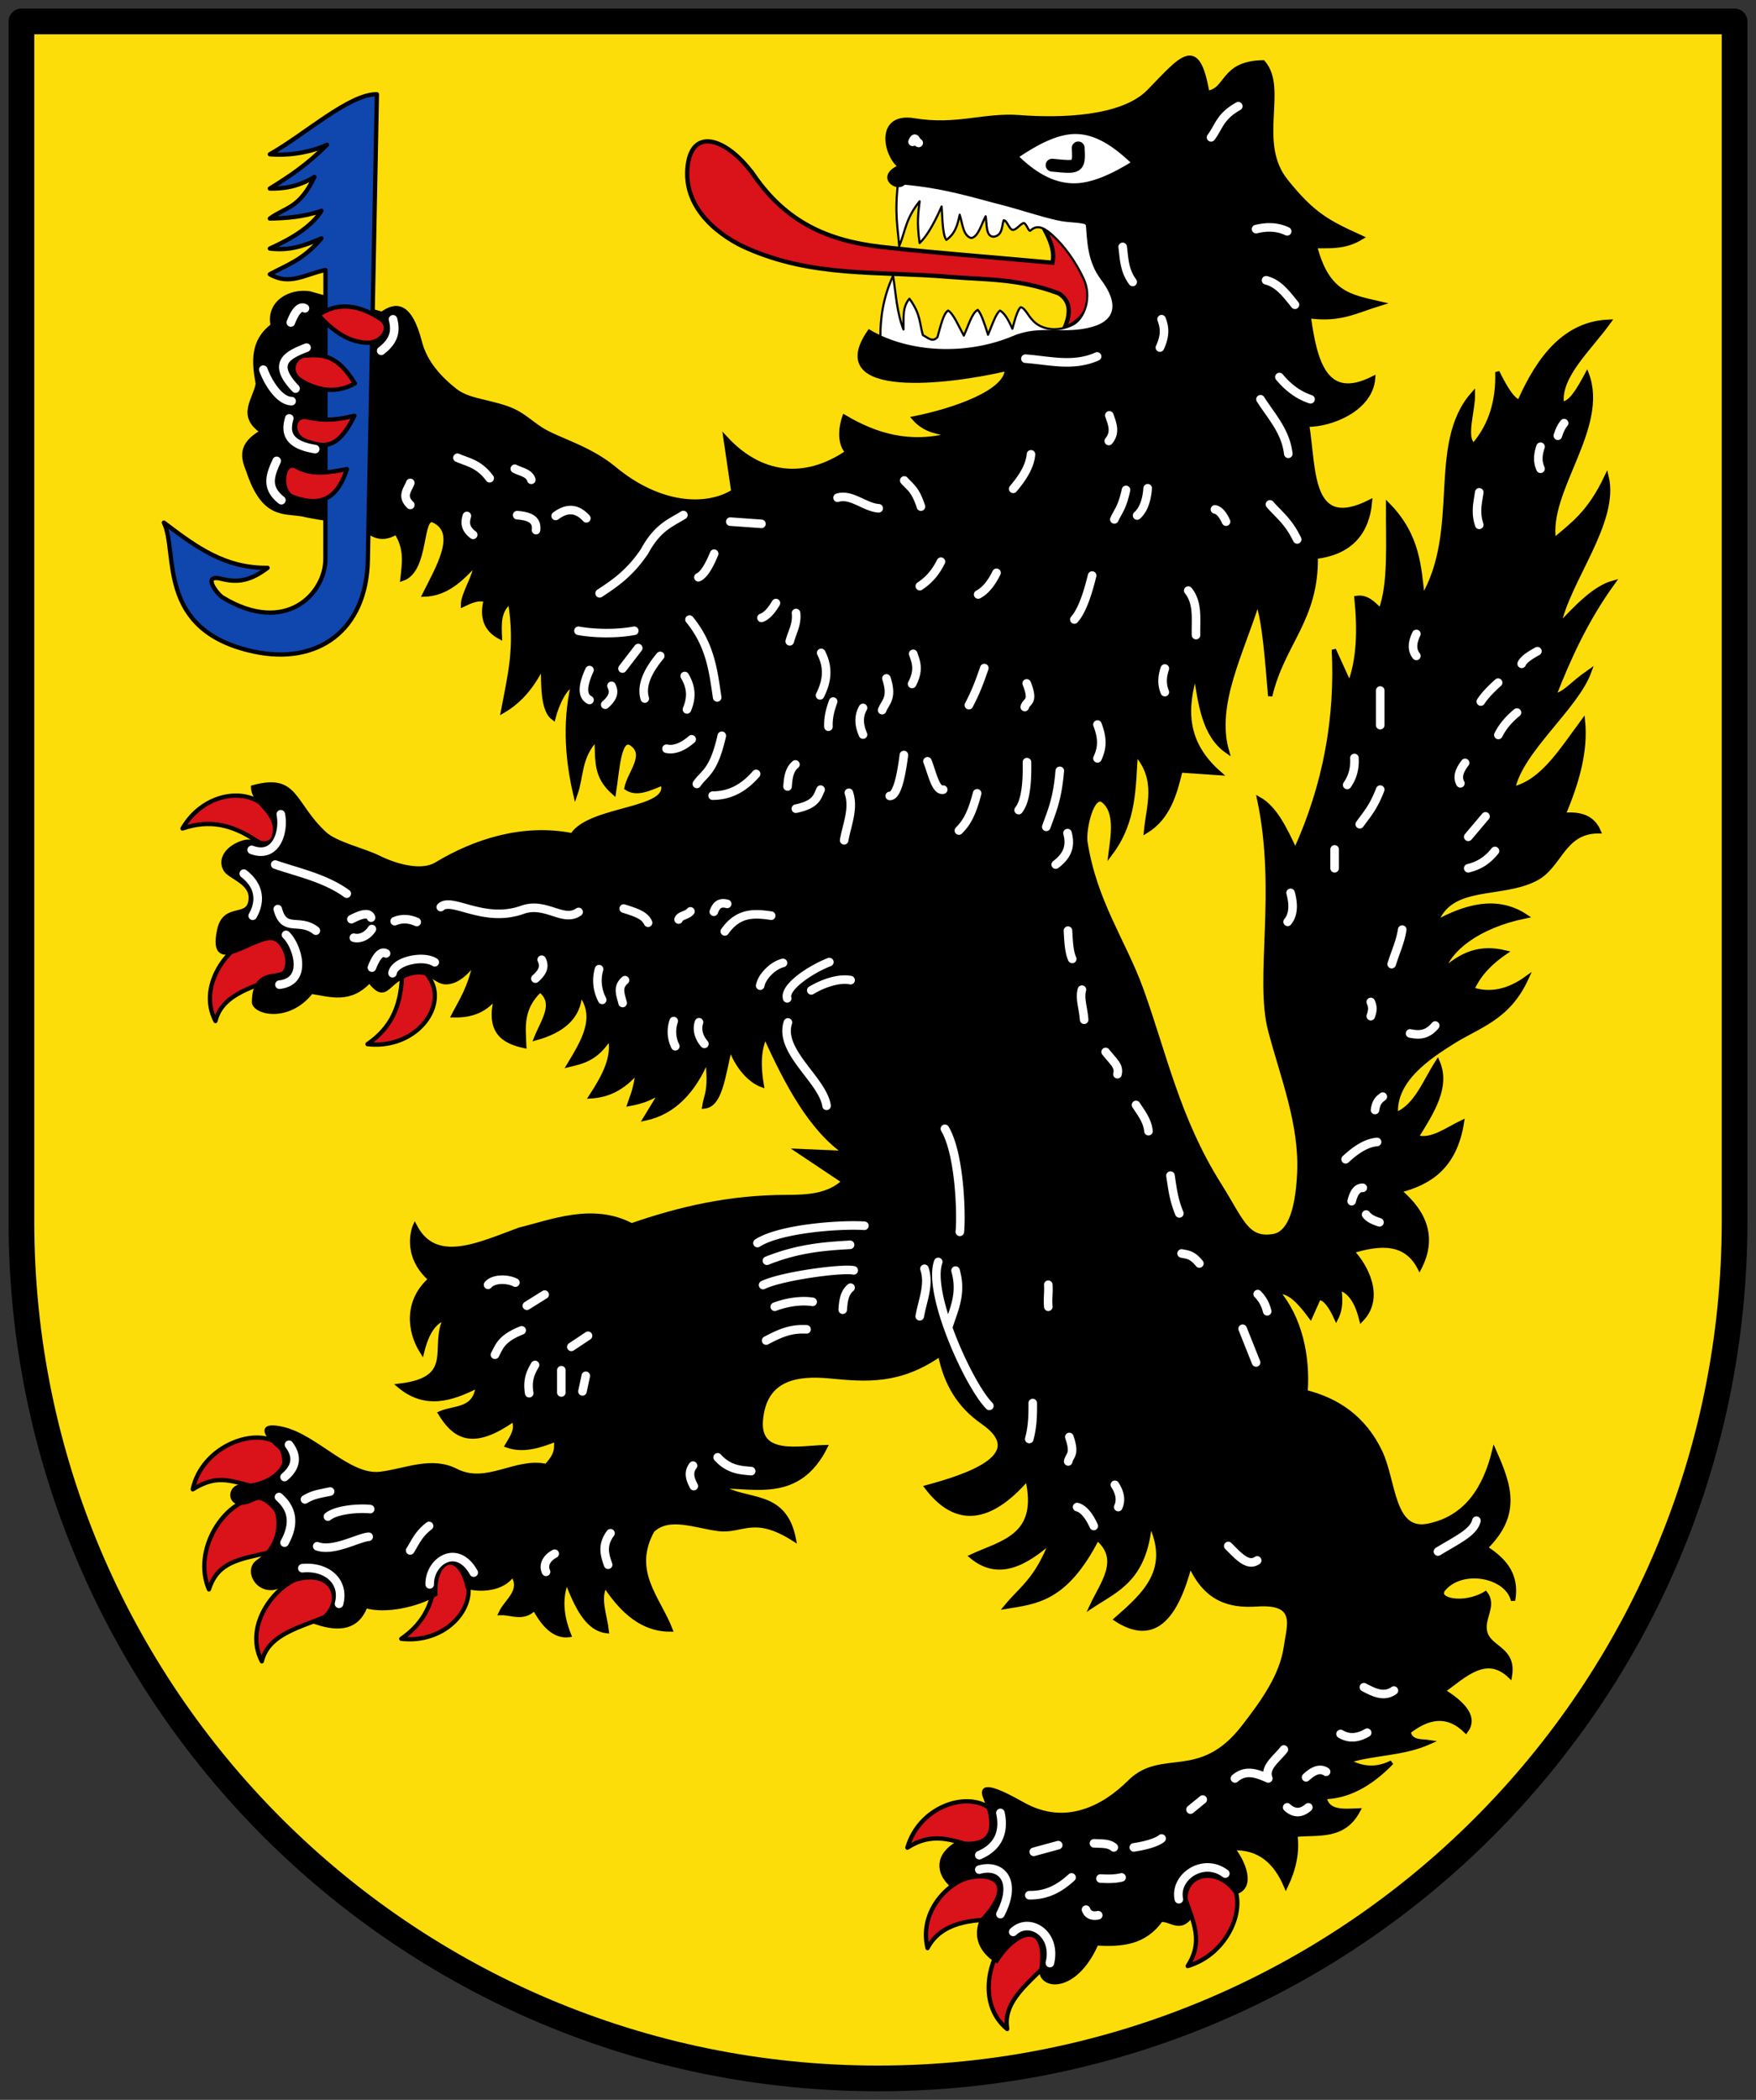 <svg xmlns="http://www.w3.org/2000/svg" height="490" width="410"><rect width="100%" height="100%" fill="#333333" stroke="none"/><path d="M55.422 204.516c3.269 2.227 7.1 10.528-.474 7.915-6.328-2.182-11.698-2.126-17.358 1.576 2.685-9.508 12.364-13.217 17.832-9.49z" fill="#da121a" fill-rule="evenodd" stroke="#000" stroke-linecap="round" stroke-linejoin="round"/><path d="M5 5.003v280c.004 110.455 89.546 199.994 200 199.994s199.997-89.54 200-199.994v-280z" fill="#fcdd09" stroke="#000" stroke-width="6" stroke-linecap="round" stroke-linejoin="round"/><path d="M176.177 41.115c7.49 10.693 17.009 15.082 29.73 16.516 11.556 1.303 22.34 2.082 39.824 3.67.603-2.645-.511-5.36-2.019-8.074 3.915 2.756 7.684 3.79 10.277 11.745 1.738 5.33-.442 9.573-5.505 11.745 1.635-3.67 1.48-6.544-1.285-8.258-9.4-3.526-16.952-3.148-25.51-3.854-16.896-1.394-31.881.184-47.53-6.79-4.92-2.193-14.955-8.496-13.58-19.27 1.176-9.225 9.616-5.972 15.598 2.57z" fill="#da121a" fill-rule="evenodd" stroke="#000"/><path d="M209.774 41.813c-1.031 8.002-.098 11.535.17 15.635 1.46-3.447 1.472-6.41 4.772-10.47-.296 2.554-.705 4.845 0 9.736 1.412-1.337 3.037-3.743 5.139-8.527.202 3.09.242 6.67 1.1 7.793 2.158-1.511 2.656-3.686 3.12-5.873.678 2.1.771 4.933 2.722 5.443 1.653-.338 2.305-3.18 3.335-5.076.35 1.93-.038 4.748 1.902 4.771 2.158-.376 1.819-2.569 2.319-3.853.82.087 1.253 2.126 2.076 2.244.746.107 1.62-1.18 2.475-1.563.64-.287 1.28 2.147 1.696 1.74 1.682-1.646 3.484-.42 5.13 1.065 2.656 2.395 5.307 5.99 7.243 10.094 2.079 4.405.209 9.48-2.591 10.831-3.617 1.746-6.803.982-8.496-.348-1.815-1.426-2.366-3.504-3.55-3.765-.655.381-1.31 2.6-1.965 5.027-.96-2.223-1.921-3.745-2.882-4.24-.933.612-1.865 3.404-2.797 5.632-.799-2.55-1.597-4.949-2.395-5.796-1.36.636-2.215 3.797-3.263 5.989-1.227-2.226-2.453-5.192-3.68-5.828-1.059.627-1.734 3.553-2.461 6.173-1.137 1.356-2.274.139-3.411-.453-.813-2.713-.463-4.845-3.142-8.491-1.688 1.905-1.347 4.622-1.392 7.185-1.616-4.18-1.754-8.36-2.43-12.539-2.405 5.265-2.98 10.006-2.978 14.583 5.642 6.124 13.453 4.081 21.105 3.841l29.546-4.588c2.764-1.176 4.611-3.4 4.955-7.34 0 0-2.44-11.9-5.872-16.7-1.495-2.091-3.725-3.69-6.056-4.772-7.193-3.34-23.307-5.55-23.307-5.55z" fill="#fff" fill-rule="evenodd" stroke="#000" stroke-width=".5" stroke-linecap="round" stroke-linejoin="round"/><path d="M62.243 188.597c2.608 2.973 4.244 11.967-2.437 7.545-5.582-3.694-10.795-4.982-17.202-2.812 4.976-8.536 15.275-9.708 19.639-4.733zM60.712 218.358c3.907-.612 12.38 5.934 5.07 9.212-6.108 2.738-13.878 4.117-15.473 10.69-4.548-8.77 3.865-18.877 10.403-19.902zM64.386 336.538c3.406 2.01 2.996 12.613-4.731 10.498-6.457-1.767-9.242-2.83-14.65.497 2.062-9.663 13.682-14.359 19.381-10.995zM60.132 349.52c3.945-.277 10.78 10.896 2.97 12.684-7.415 1.697-12.256 2.236-14.316 8.68-3.91-9.075 3.467-20.808 11.346-21.363zM71.535 367.765c3.907-.613 12.38 5.933 5.07 9.21-6.108 2.74-13.878 4.118-15.473 10.691-4.548-8.77 3.865-18.877 10.403-19.901zM109.24 369.512c-.82-3.87-7.045-10.564-7.502-2.565-.383 6.683-2.472 11.63-8.045 15.462 9.816 1.124 16.92-6.423 15.548-12.897zM101.354 230.75c-.82-3.87-7.046-10.564-7.503-2.565-.382 6.683-2.471 11.63-8.045 15.462 9.816 1.124 16.92-6.423 15.548-12.897zM287.578 439.403c-2.252-3.252-13.7-4.45-11.031 3.103 2.23 6.312 4.417 10.58.757 16.269 9.488-2.757 14.042-13.932 10.274-19.372zM236.856 451.08c3.347-2.108 13.718.553 8.3 6.455-4.528 4.93-11.12 9.27-9.985 15.938-7.646-6.258-3.915-18.867 1.685-22.394zM229.846 437.58c3.94.341 11.652 10.766 3.647 10.437-6.586-.27-13.81.573-16.93 6.574-2.318-9.605 6.69-17.58 13.283-17.01zM230.858 421.795c3.252 2.25 5.189 12.23-2.366 9.564-6.313-2.228-10.948-3.862-16.635-.2 2.753-9.49 13.559-13.129 19.001-9.364z" fill="#da121a" fill-rule="evenodd" stroke="#000" stroke-linecap="round" stroke-linejoin="round"/><path d="M118.37 95.252c4.107 1.435 5.789 3.89 9.344 5.719 4.237 2.18 10.364 3.935 15.777 8.414 10.482 8.671 21.342 9.255 27.731 5.32l-1.835-12.479c8.092 8.799 18.41 10.164 28.459 3.303-2.696-2.901-.703-8.245-.703-8.245 7.275 4.323 15.218 6.737 24.903 4.171-2.953-.7-5.987-.834-8.612-3.83 9.275-1.85 21.831-6.171 21.653-11.549-13.58 3.222-42.64 6.648-32.116-8.625 9.18 5.36 22.73 6.059 33.786 1.392 6.317-2.666 11.765-.155 18.517-2.126 5.572-1.627 6.645-5.868 2.202-11.745-3.085-4.08-3.129-8.553-3.487-13.03-2.533-.69-4.152-.389-6.918-.989-3.937-.854-9.067-2.591-12.78-3.537-7.1-1.807-13.432-3.931-23.245-4.833-1.45 1.971-6.378-1.398-.741-3.706-3.392-2.13-5.87-12.269 3.127-10.792 9.99 1.64 16.309-1.371 24.591-.734 9.46.727 24.012.403 30.28-6.056 7.667-7.9 11.334-12.864 13.58.367 4.834-.562 3.318-6.981 13.03-7.116 5.388 6.099-1.889 18.65 5.323 27.67 6.374 7.972 9.914 9.71 17.617 13.213-3.953 2.394-7.34 1.954-10.827 2.019 2.889 11.096 8.093 11.745 15.232 13.396-5.938 1.827-9.345 3.945-16.7 2.937 1.486 10.793 3.925 20.11 15.048 14.498-.555 7.215-9.847 10.93-15.415 10.827 1.69 10.503.443 25.142 14.681 17.985-.72 7.782-5.091 11.915-12.663 12.846.215 14.663-7.738 20.115-10.644 32.483-.715-8.262-1.282-17.045-2.936-22.022-3.622 11.788-10.293 23.982-7.157 34.868-5.392-3.765-6.217-11.083-7.34-18.168-2.496 8.163-2.684 16.116 5.505 23.307l-9.012-.615c-1.346 5.568-2.871 11.025-8.055 14.195.577-6.056 3.014-12.112-2.386-18.168-.559 7.769-.192 15.721-5.873 23.307.544-4.205 1.514-9.677-1.673-12.248-2.616-2.11-4.679 6.628-4.2 9.678 2.198 13.984 8.993 23.16 13.03 34.318 5.388 14.888 8.524 30.217 18.169 45.513 5.262 8.346 6.41 13.1 12.66 12.069 3.484-.575 5.615-5.274 6.059-14.638.545-11.535-3.895-22.398-6.79-33.4-3.185-12.101 2.04-32.361-2.57-53.955 3.772 2.121 6.102 7.127 8.442 12.112 7.023-15.408 9.798-31.083 8.992-46.98l3.67 8.074c2.147-5.639 2.39-12.547 1.606-20.14 2.556-.388 4.008 1.43 5.627 2.914 2.354-6.084 1.707-15.77 1.76-24.616 7.045 7.219 7.228 14.437 8.075 21.655 9.378-15.87 1.42-35.808 11.745-47.53.056 3.98-2.265 10.339.184 11.928 4.208-4.898 5.696-10.703 5.505-17.067 1.713 3.4 3.426 6.467 5.139 6.973 4.68-10.617 10.88-18.333 20.92-18.719-4.58 6.362-11.805 12.724-11.01 19.086 1.957.21 3.915-3.154 5.872-6.79 4.656 12.48-9.58 27.16-7.708 38.722 4.099-3.583 8.198-6.145 12.296-14.865 2.532 10.58-9.051 24.184-11.194 34.869 4.22-4.54 8.441-8.912 12.662-10.094-6.356 8.81-10.314 17.618-13.764 26.427 2.753-.607 3.854-2.637 8.259-5.689-3.102 8.465-15.99 18.41-17.802 27.344 6.913-1.743 11.073-8.692 16.334-15.782.704 7-1.396 14.35-4.588 21.838 3.516-.242 6.68.22 8.258 3.854-8.375-.017-8.928 8.056-14.634 11.056-8.099 4.26-19.985.94-23.354 10.232 6.729-3.72 14.192-5.922 20.92-1.468-11.29 2.305-17.902 7.853-19.269 12.663 4.503-3.938 8.61-5.627 14.498-4.221-4.203 2.875-6.432 5.75-7.707 8.625 4.22 1.37 8.441.466 12.662-2.569-4.335 9.46-11.255 11.026-17.476 15.002-5.102 3.26-13.573 8.662-12.988 16.747 4.733-1.864 6.785-7.747 9.727-12.296 2.56 5.873-1.334 11.745-4.955 17.618 3.548 1.026 7.096-1.796 10.644-3.487-1.694 10.559-7.65 14.141-14.682 15.966 6.313 5.287 8.244 11.23 4.772 17.985-3.224-6.233-9.163-5.87-15.783-3.854 3.05 3.12 7.332 10.644 2.202 15.966-1.004-4.1-2.666-6.665-5.138-7.34.253 2.324.451 4.648-.734 6.973-1.35-2.972-2.7-4.705-4.05-4.743l-1.959 4.4c-2.524-3.41-5.048-6.175-7.571-5.713 4.984 5.915 7.053 14.683 6.423 23.307 7.222 1.806 13.572 5.86 17.434 13.947 3.272 6.853 2.723 18.974 11.195 17.25 9.086-1.847 13.345-8.992 15.415-17.433 3.484 7.89 6.016 14.681-2.019 22.572 3.555 2.35 7.63 5.662 6.423 12.296-1.307-5.73-11.638-7.857-16.15-2.753-2.397 2.714 4.719 4.17 9.718 1.109 2.307 2.982-1.127 6.016.019 9.37 1.218 3.56 6.729 3.652 5.68 9.892-5.538-5.246-10.532-.19-15.6 3.487 5.002 3.12 7.64 6.24 5.322 9.359-4.465-4.346-8.93-3.273-13.396.183.56 2.595 2.97 2.107 4.902 2.415-6.301 2.811-12.919 2.473-19.033 4.376 3.399 1.993 6.798 2.077 10.197.37-5.234 5.417-10.469 7.96-15.703 8.072.67 3.654 4.376 3.26 7.891 3.12-3.47 6.525-9.377 5.125-14.681 5.688.55 3.977-.307 7.953-2.202 11.93-2.386-5.598-6.186-9.075-12.48-8.81 2.618 3.183 4.938 9.05.78 10.264-5.123-7.256-14.979-3.572-10.703 5.8-2.385 3.134-4.391.551-6.777.636-3.864 5.475-9.24 5.86-15.048 5.506-5.04 11.522-13.424 10.359-12.846 5.872 1.485-11.54-5.913-8.95-10.461-1.835-2.32-1.417-5.458-4.604-3.487-9.36 10.496-11.333-1.748-12.03-6.974-8.257-3.276-2.909-3.597-6.918 1.434-9.826 8.214 1.154 9.297-3.273 6.274-10.912-1.231-3.315 3.727-1.038 8.81 1.835 10.063 5.69 19.128.672 24.958-5.138 7.584-7.559 16.401.311 26.61-12.847 4.63-5.967 8.969-12.055 9.91-18.718.71-5.03 3.042-10.575-6.79-9.91-6.53.44-11.983-1.214-15.6-9.36-3.18 12.206-8.216 18.69-17.25 12.846 6.579-5.786 13.245-11.535 7.891-22.572-1.149 13.24-7.74 15.597-13.58 19.453 2.513-5.377 7.118-10.87 1.284-15.783-7.422 14.452-14.34 14.805-21.288 15.966 3.548-4.341 7.096-6.162 10.644-15.415-6.24 5.489-12.479 8.855-18.719 3.67 7.083-3.317 16.218-4.581 13.03-18.168-8.797 10.105-16.65 10.999-23.49 2.018 9.238-2.494 24.364-7.372 13.03-15.232-5.399-3.743-8.554-8.914-9.91-15.782-9.482 6.59-17.164 5.956-25.693 5.138-7.663-.735-15.334.324-16.15 10.277-.71 8.666 8.98 6.38 15.05 6.24-6.24 12.354-16.334 9.047-24.409 9.176 5.77 3.928 14.834.854 17.067 12.296-9.418-5.998-12.069-1.652-17.597-2.363-5.536-.712-11.565-3.357-15.436.344-5.252 9.557 1.385 15.812 4.221 23.123-5.077.022-10.155-2.491-15.232-10.277-1.793 2.782-.045 6.98.367 10.644-4.665-.516-7.098-5.94-9.36-11.745-1.636 3.96-1.235 8.213.551 12.663-2.691.352-5.383-1.22-8.075-6.24-2.63 2.702-5.26 1.026-7.89 1.101 1.334-2.904 5.35-5.213 2.752-8.992-2.222 3.57-7.765 3.672-10.472 2.874-2.123-9.098-8.01-6.247-7.513 1.714-4.271 2.47-11.576 4.164-16.333 2.753-1.896 5.077-6.065 5.61-11.378 3.853 7.476-3.821 4.396-14.957-8.442-8.625-4.946 2.44-8.288-3.447-5.322-5.505 8.174-5.674 4.727-17.516-.918-14.682-6.02 3.024-6.126-2.906-2.936-2.936 8.161-.077 12.493-6.156 9.182-8.993-4.355-3.73-4.55-5.59.545-4.404 7.796 1.815 15.449 11.377 22.756 10.46 5.923-.743 11.897-3.653 17.618-.734 7.202 3.676 13.886-2.687 21.104-1.1 2.977-3.172 2.13-4.43 2.386-6.24-3.847 1.531-7.694 2.817-11.542 1.46 1.194-2.016 2.619-4.032 1.448-6.048-9.9 7.03-13.93 3.577-17.067-1.468 3.333-1.48 8.14-.503 8.809-6.423-6.117 3.1-12.235 5.11-18.352 0 13.718-1.62 7.294-9.15 10.828-15.783-2.578.65-4.396 3.326-5.506 7.891-3.251-5.138-3.602-12.073 1.948-16.958-6.534-5.77-3.636-12.41-3.636-12.41 4.815 9.26 14.92 4.318 24.454.815 7.564-1.842 17.067-5.758 26.152-.993 11.183-3.87 22.805-6.581 36.051-6.607 4.984-.01 9.885-.227 13.51-3.633l-10.655-7.118 11.093.474c-7.945-5.376-13.63-15.833-18.834-27.376-1.037 2.546-1.792 5.56-.78 11.523-2.824-1.039-5.915-4.442-7.364-8.922-1.71 7.172-2.311 13.57-6.063 13.935.44-2.958 1.56-3.192.741-11.182-3.18 7.644-7.871 12.567-14.51 13.984l3.981-6.547c-2.555 1.915-5.11 2.685-7.665 3.142.66-2.025 1.32-2.999 1.979-7.753-3.648 4.372-7.297 5.743-10.945 5.983 2.993-4.59 5.505-9.18 4.404-13.77-3.18 5.048-6.362 5.665-9.543 6.43 3.331-5.568 6.861-11.134 2.57-16.701-.239 5.612-4.176 8.758-10.278 10.46 1.538-3.936 4.885-8.175.918-11.194-4.554 4.343-3.832 8.686-3.67 13.03-4.984-1.073-8.706-3.407-6.424-11.746-2.522 3.309-5.62 4.692-10.093 4.588 1.865-3.61 3.749-6.196 5.138-12.662-2.227 3.049-4.533 4.963-6.973 4.94-2.257-.022-3.668-2.906-7.417-2.211-6.597 1.222-6.102 7.355-10.384 1.859-4.527 4.94-9.054 3.274-13.58 2.569-5.442 6.942-13.404 4.757-13.372 2.356.106-8.177 6.211-4.87 7.378-7.311 1.396-2.92-.885-7.068-2.718-7.53-4.296-1.081-15.292 9.375-12.76-2.013 1.37-6.168 7.147-2.025 7.34-7.34.135-3.718-4.86-4.945-5.865-6.612-1.512-2.511.506-5.303 4.214-6.419 2.652-.798 6.297 1.83 7.157-1.651 1.292-5.236-4.868-7.235-4.955-11.195 10.263-2.82 9.09 3.778 16.7 10.828 2.58 2.39 9.247 3.913 12.455 5.512 4.42 2.203 10.266 3.66 13.605 1.645 8.831-5.331 20.101-9.089 31.748-6.79 4.142-6.568 23.422-5.584 21.105-12.112-2.945 1.155-5.966 2.76-8.442 1.1.636-3.425 4.88-7.66 1.285-10.276-3.044-2.216-3.405 6.208-4.221 11.378-4.35-3.846-3.803-7.27-4.038-12.663-4.144 4.343-3.42 8.687-4.955 13.03-1.695-7.258-2.674-16.342-.55-25.51-1.82.35-3.744 4.428-4.588 7.709-2.335-1.697-2.457-6.934-2.386-12.48-2.84 5.849-6.032 8.876-9.36 10.828 1.494-8.036 3.386-14.708 1.652-25.51-2.738 2.106-2.501 5.203-2.385 8.26-3.44-1.837-4.265-4.834-3.304-8.626-1.774-.586-3.548.254-5.322 1.101-.008-2.589 3.11-7.053 2.936-9.543-3.324 3.526-6.69 6.981-11.928 7.157 3.086-6.191 8.105-14.395 2.202-17.25-3.359-1.625-1.43 11.565-7.34 13.58.422-3.61.962-7.219-1.469-10.828-2.14 1.301-4.282 1.45-6.423-.183-3.659-2.673-10.212-2.788-15.416-4.038-4.497-.769-9.108.576-12.662-10.093-1.219-3.072-2.215-6.144 3.274-9.217-5.602-3.718-1.716-7.436-1.072-11.154-.93-5.05-1.36-9.974 3.487-13.58-1.127-5.26 3.892-8.244 8.625-7.524L89.19 73.23c3.116-2.234 6.447-2.668 8.87 6.695 1.213 4.683 4.57 8.33 8.123 11.144 3.082 2.44 7.271 2.467 12.186 4.183z" fill-rule="evenodd" stroke="#000"/><path d="M63 36c8.051-4.494 18.559-14.111 25-14l-2.113 108.671c-.323 16.568-11.817 24.553-26.61 21.38-23.012-4.934-17.63-23.258-21.013-30.097 7.556 5.723 14.236 10.666 24.224 10.553-3.915 2.924-6.82 3.557-10.736 2.569-4.834-1.22-.91 3.648.184 4.313 14.901 9.058 24.038-1.034 24.04-8.901L76 63c-4.65.94-8.35 3.728-13 1 4.282-2.31 7.777-3.346 12.059-8.388C70.654 57.52 67.404 58.53 63 58c5.593-2.51 9.88-5.326 12.059-8.81C70.592 50.72 66.5 50.918 63 51c3.548-2.647 6.86-2.218 10.407-9.702C69.577 43.566 66.364 44.064 63 44c4.466-2.746 8.878-5.685 13.344-10.226C71.884 35.85 66.514 36.333 63 36z" fill="#0f47af" fill-rule="evenodd" stroke="#000" stroke-linecap="round" stroke-linejoin="round"/><path d="M237.231 36.517c4.643-3.142 9.445-5.751 13.868-5.75 4.794 0 9.19 2.908 13.682 7.237-5.223 3.22-9.932 5.328-14.197 5.273-5.028-.065-9.44-2.884-13.353-6.76z" fill="#fff" fill-rule="evenodd" stroke="#000"/><path d="M80.992 109.46c-3.732.698-8.02 1.632-11.745-.52-3.294-1.902-4.163 5.861-.795 7.05 4.779 1.687 9.841 2.004 12.54-6.53zM82.754 97.025c-3.887.85-6.401 1.362-11.09.338-3.305-.722-4.059 4.374.092 5.689 3.909 1.239 7.021 2.01 10.998-6.027zM70.471 88.921c4.033 2.34 8.26 2.895 12.387.55-4.065-6.63-7.384-6.833-11.699-6.481-2.443.199-4.14 3.929-.688 5.931zM88.915 74.472c2.76 1.867.256 5.702-3.304 5.506-4.276-.236-7.494-2.431-11.289-6.455 4.925-3.399 10.136-2.065 14.593.95z" fill="#da121a" fill-rule="evenodd" stroke="#000" stroke-linecap="round" stroke-linejoin="round"/><path d="M251.748 34.518c.266 4.722-.015 4.613-6.1 4.023" fill="none" stroke="#000" stroke-width="3" stroke-linecap="round" stroke-linejoin="round"/><path d="M275.885 292.495c1.256.269 2.427.195 4.152 2.336m-6.748-20.504c.44 2.815.702 5.542 2.076 8.824m43.602.26c.44.606 1.217 1.211 3.115 1.817m-3.893-8.046c-1.084-.052-2 .726-2.596 3.115m7.267-24.397c-.754.594-1.537 1.098-1.817 3.115m-27.39 42.962c1.314 1.338 1.874 2.676 2.216 4.013m-5.729 4.077l3.133 7.862m-6.488 42.823c2.25 2.22 4.499 4.922 6.748 3.374m42.21-2.076c4.524-2.769 8.31-4.436 8.981-7.204m-26.276 38.867c2.336 1.222 4.672 2.424 7.008.779m-12.458 10.121c2.072 1.24 4.144.913 6.216-.29m-18.674 17.42c1.644 1.503 3.288 1.432 4.931 0m-.519-7.008c1.558-1.429 3.115-2.298 4.672-1.298m-21.282 1.558c2.595-2.226 5.19-1.12 7.786 0-1.028-2.623 1.979-4.573 3.634-6.748m-21.801 14.015l2.855-2.336m-16.091 11.16c5.19-.779 6.488-2.076 6.488-2.076m-15.787 1.127c1.65.102 3.438-.074 4.627.949m-18.686 1.038l5.71-1.557m9.862 7.786c1.643.088 3.287.133 4.93-.26m-8.304 7.527c.451 1.182 1.424 1.583 2.854 1.297m-16.09-4.671c3.007.014 6.167-.732 9.862-4.153m-16.61-15.053c1.275 6.016-2.094 8.646-4.932 9.863m46.596 10.279c-1.102-5.215 5.718-9.847 10.843-5.988m-49.523 13.616c3.608-3.564 10.237.232 8.565 7.267M70.593 365.943c5.418-.553 9.987 2.863 8.565 8.305m-14.015-24.915c2.948 2.603 3.877 5.964 1.298 10.64m1.038-22.838c1.874 2.508 1.925 5.017-1.038 7.526m162.208 91.615c5.117-1.433 8.992 2.58 4.932 10.382m17.907-94.99c1.298.352 2.596 1.617 3.893 4.413m4.931-9.603c1.278 1.984 1.459 3.695.78 5.19m-11.42-16.35c1.445 4.201.058 4.154-.26 5.71M100.18 356.08c-2.501 1.903-3.192 3.806-4.412 5.71m41.006-40.748l-.778 3.634m-8.824-22.58l-4.153 2.596m14.274 7.007l-3.893 2.596m-2.335 5.45v5.19m-44.986 33.668c-2.447.202-8.268 3.58-12.012 2.22m3.013-12.77c-2.477.518-3.915.669-5.873 1.834m15.22 2.263c-2.272-.26-7.67.01-9.862 1.746m52.945 8.663c-2.08 1.113-2.692 2.78-2.019 4.22m15.049-8.992c-2.066 2.761-1.36 5.06-.55 7.341m19.82-23.123c-1.209 1.59-.67 3.18.183 4.771m13.397-3.487c-2.123-.217-5.112-.2-7.829-3.214m-56.953 26.888c-3.92-6.992-10.372-2.603-10.277 2.753m140.802-42.313c.037 3.575-.15 5.851-.815 8.387m-115.396-17.276c-1 1.733-1.875 3.434-1.36 6.589m-3.228-25.808c-1.78-.921-5.092-1.03-6.379.52m7.847 10.625c-4.786 1.896-5.206 3.792-6.24 5.689m74.173-12.34c-3.156-.488-6.685.306-8.84 1.145m38.172-10.46c-2.613 7.243 7.079 28.665 11.928 33.583m-7.89-31.565c1.524 5.381-.388 9.044-1.652 13.03m23.306-9.726c.117 2.04-.172 3.055 0 5.138m13.397-59.46c1.873 2.363 3.239 3.279 2.753 5.196m-115.284-38.657c3.08.98 4.9 1.59 5.689 3.304m9.893-2.643c-.8.978-2.445.919-2.765 1.898m94.173 16.37c-.566 2.01.275 4.079.519 7.013m-3.778-20.79c.124 2.21.23 5 .993 6.601m14.897 34.077c1.335 2.044 2.67 3.74 2.905 6.114m-69.554-35.236c-2.566-.503-6.147.576-9.176 2.386m31.198 32.3c3.631 6.13 3.851 20.831 3.487 24.04m-8.258 8.625c1.233 3.694-.449 7.388-1.101 11.082m-26.427 3.05c-3.524-.161-5.772.686-9.435 2.613m19.712-12.34c-1.504 1.266-1.684 3.195-1.835 5.138m-13.947-80.913c-2.454.606-4.938 3.23-5.322 5.304m24.323 56.026c-6.125-.367-19.847.734-24.958 4.037m-19.552-51.805a7.61 7.61 0 0 0 .367 5.873m41.658 52.302c-2.691-.585-16.913 1.332-21.162 3.424m20.308-9.385c-5.813.325-12.099.784-19.409 3.71m-9.283-83.268c-1.958-.522-2.63.576-3.12 1.835m26.977 11.745c-4.277 1.646-10.638 5.82-9.847 8.468m-20.585 5.574c-.601 1.717.016 3.647 1.253 5.044m19.503-5c-2.225 6.789 8.113 13.394 9.024 19.448M56.924 203.86c5.055 3.937 2.903 8.399 2.076 9.828m67.475 10.264c.583 1.2.689 2.519-1.469 4.404m-27.71-13.213c-1.714-.76-3.427-.891-5.14-.184m-33.39-16.642c5.755 2.13 7.614-4.274 6.796-8.305m74.31 36.142c-.705 2.422-.428 4.883.733 7.157m4.772.734c-.55-2.153-1.285-3.71.55-5.322m-63.313-9.91c1.394.367 3.16-.367 4.22-2.019m-4.781-2.298c1.398-.726 4.07-1.991 4.588-.368m16.274-2.461c2.535-2.47 9.963 3.875 19.062.631 5.457-1.945 9.511 3.041 13.118.507m-33.589 11.742c-2.688-1.763-9.405-.305-9.862 2.543m157.604-32.685c.64 2.447.49 4.894-2.753 7.341M64.858 212.14c1.499 5.654 4.996 1.965 8.887 5.024m-9.483-15.419c5.056 1.756 11.682 3.128 16.7 6.79m88.272 8.809c3.181-4.51 6.913-4.243 10.828-3.67m-113.28 4.477c2.417 2.211 5.451 10.804-1.532 11.62m24.888-7.288c-1.101-.612-2.202.489-3.303 3.303m234.689 40.689c-2.447.202-4.894 1.763-7.34 4.037m20.92-31.198c-1.957 2.335-3.915 2.227-5.872 1.835m-9.176-7.34c.322.778.634 1.568 0 3.303m28.996-38.539c-2.08 2.582-4.16 3.514-6.24 4.038m4.037-12.113l-4.037 4.772m-.734-17.25c-1.208 1.59-1.955 3.18-1.101 4.77m13.213-16.516c-1.755 1.435-3.277 3.102-4.341 5.228m-.063-12.202c-1.641 1.468-3.086 2.937-4.038 4.405m13.214-11.745c-1.78.978-3.264 1.957-3.67 2.936m-27.896 62.029c-.45 2.834-1.324 4.535-2.461 8.056m-23.598-16.631c.79 2.932.597 5.21-.69 6.758m10.967-16.902v4.405m4.62-25.738c.146 2.45-.447 4.528-1.684 6.285m7.708 1.1c-1.59 4.178-3.181 5.859-4.772 8.076m4.772-31.199v8.075m8.442-21.288c-.985 2.041-1.09 3.79 0 5.139m14.681-38.172c-.33 2.362-.982 4.563 0 7.582m14.315-18.226c-.59 1.713-.788 3.425 0 5.138M365.2 98.74c-.8.979-1.147 1.958-1.468 2.937m-116.288 78.197c-.565 6.782-1.926 9.584-3.15 13.069m-4.513-15.101c.125 6.431-.687 9.588-1.942 11.19m-9.695-3.912c-1.418 5.531-2.835 7.226-4.253 8.683m-7.34-16.15c1.103 2.8 1.927 6.999 3.67 6.607m-9.176-8.075c-.773 6.13-1.838 9.638-3.303 9.543m-9.543-.734c1.233 3.694-.449 7.388-1.102 11.082m-5.505-11.816c-.771 1.674-1 3.44-5.765 4.449m-.108-10.322c-1.504 1.267-1.684 3.195-1.835 5.139m17.618-18.334c-1.169 2.074-.9 4.148 0 6.221m70.47-15.415c-.62 1.835-.76 3.67 0 5.505m-77.444 2.203c-.604 1.72-1.175 3.473-1.1 5.872m-16.885 11.011c-2.691 3.11-5.902 5.062-10.15 5.076m2.139-13.974c-1.943 8.454-3.886 8.499-5.828 11.234m-1.209-10.41c-1.958 1.68-3.915 2.594-5.873 2.202m-1.468-21.655c-3.36 4.03-4.398 7.288-3.607 9.936m9.328-5.254c1.785 3.002 1.485 5.483.519 7.797m.6-20.966c4.933 6.055 5.544 12.109 6.455 18.163m-29.811-6.373c-1.693 3.678-1.768 6.063 0 6.974m5.138-3.304c.583 1.2.69 2.52-1.468 4.405m7.708-13.214l-3.67 4.772m-10.278-8.809c3.108.587 8.398.855 13.025 0m-27.34-26.977c2.6.22 4.712.846 4.405 3.487m4.588-3.304c2.386-1.785 4.772-2.058 7.158.551m-27.895-.55c-.44 1.468-.51 2.936 1.468 4.404m9.726-15.416c1.399.743 3.337.946 3.854 2.57m-17.25-5.139c2.508 1.078 5.016 1.4 7.524 4.772m-18.536 1.1c-.611 1.611-2.138 3.07 0 5.14M91.76 74.514c.64 2.447.49 4.894-2.753 7.34m-24.408 25.693c-1.356 3.059-2.79 6.117 1.102 9.176m1.835-19.086c-.817 2.857-.797 6.064 6.056 7.157M61.479 86.26c1.345 3.566 3.976 7.319 6.606 7.34m3.487-12.478c-4.33 1.692-8.303 3.537-2.57 9.542m2.203-18.718c-1.101-.612-2.202.489-3.303 3.303m91.655 44.936c-3.02 1.865-6.04 2.88-9.061 8.466-3.496 5.18-6.991 7.485-10.487 9.799m26.733-9.242c-1.223 2.98-2.447 4.96-3.67 5.495m18.097 6.017c-1.125 1.907-2.25 3.078-3.374 3.46m6.599 5.47c.574-2.158 1.765-4.008 1.468-6.603m5.601 19.215c1.559-3.094 2.124-6.33.27-9.912m21.228 7.245c1.72-3.322.91-5.127.257-7.026m-7.251 13.142c.755-1.962 2.504-2.731 1.004-7.4m12.724-27.246c-1.442 2.909-3.144 4.52-4.93 5.71M177.78 122.24l-7.267-.519m34.648-3.114c-3.201-.188-6.402-3.468-9.603-2.466m19.465 2.077c-1.298-4.076-2.596-4.6-3.893-6.1m21.541 21.542c-1.253 2.559-2.683 4.232-4.282 5.06m12.328-32.7c-.217 2.681-1.867 5.363-4.153 8.045m-10.341 50.479c1.85-3.534 2.7-6.069 3.6-8.652m26.418 21.07c1.327-2.828 1.05-5.059 0-7.889m-16.971-4.092c.382-1.512 2.256-.936.454-5.508m11.115-14.913c1.384-1.544 2.768-4.562 4.152-10.251m5.19-13.107c.91-1.993 1.817-2.697 2.726-6.877m2.595 5.969c1.298-1.168 2.205-3.117 2.466-6.359m-9.084-11.03c1.655-1.99.826-3.98.13-5.97m-2.855-13.754c-5.58 2.484-11.16.923-16.74.519m22.71-26.083c.35 2.725.338 5.45 2.335 8.175m6.748 8.694c.629 1.7 1.028 3.554-.39 6.618m15.443 40.617c-.865-1.905-1.73-2.676-2.595-2.854m-4.413 29.327c-.107-3.603.558-7.426-1.816-10.381m25.434-11.939c-2.12-4.335-4.239-5.72-6.359-8.175m9.473-24.526c-2.422-.822-4.844-2.3-7.266-5.191m2.076 17.908c-.614-5.272-3.954-8.726-6.489-12.717m8.046-22.06c-1.95-2.403-3.796-4.978-6.748-5.71m4.931-11.42c-2.422-1.143-4.844-1.101-7.267-.519m-4.152-28.678c-4.328 2.422-4.504 4.844-6.359 7.266m-69.685 1.039c.692-1.7.736.118 1.428.26" fill="none" stroke="#fff" stroke-width="2" stroke-linecap="round" stroke-linejoin="round"/></svg>